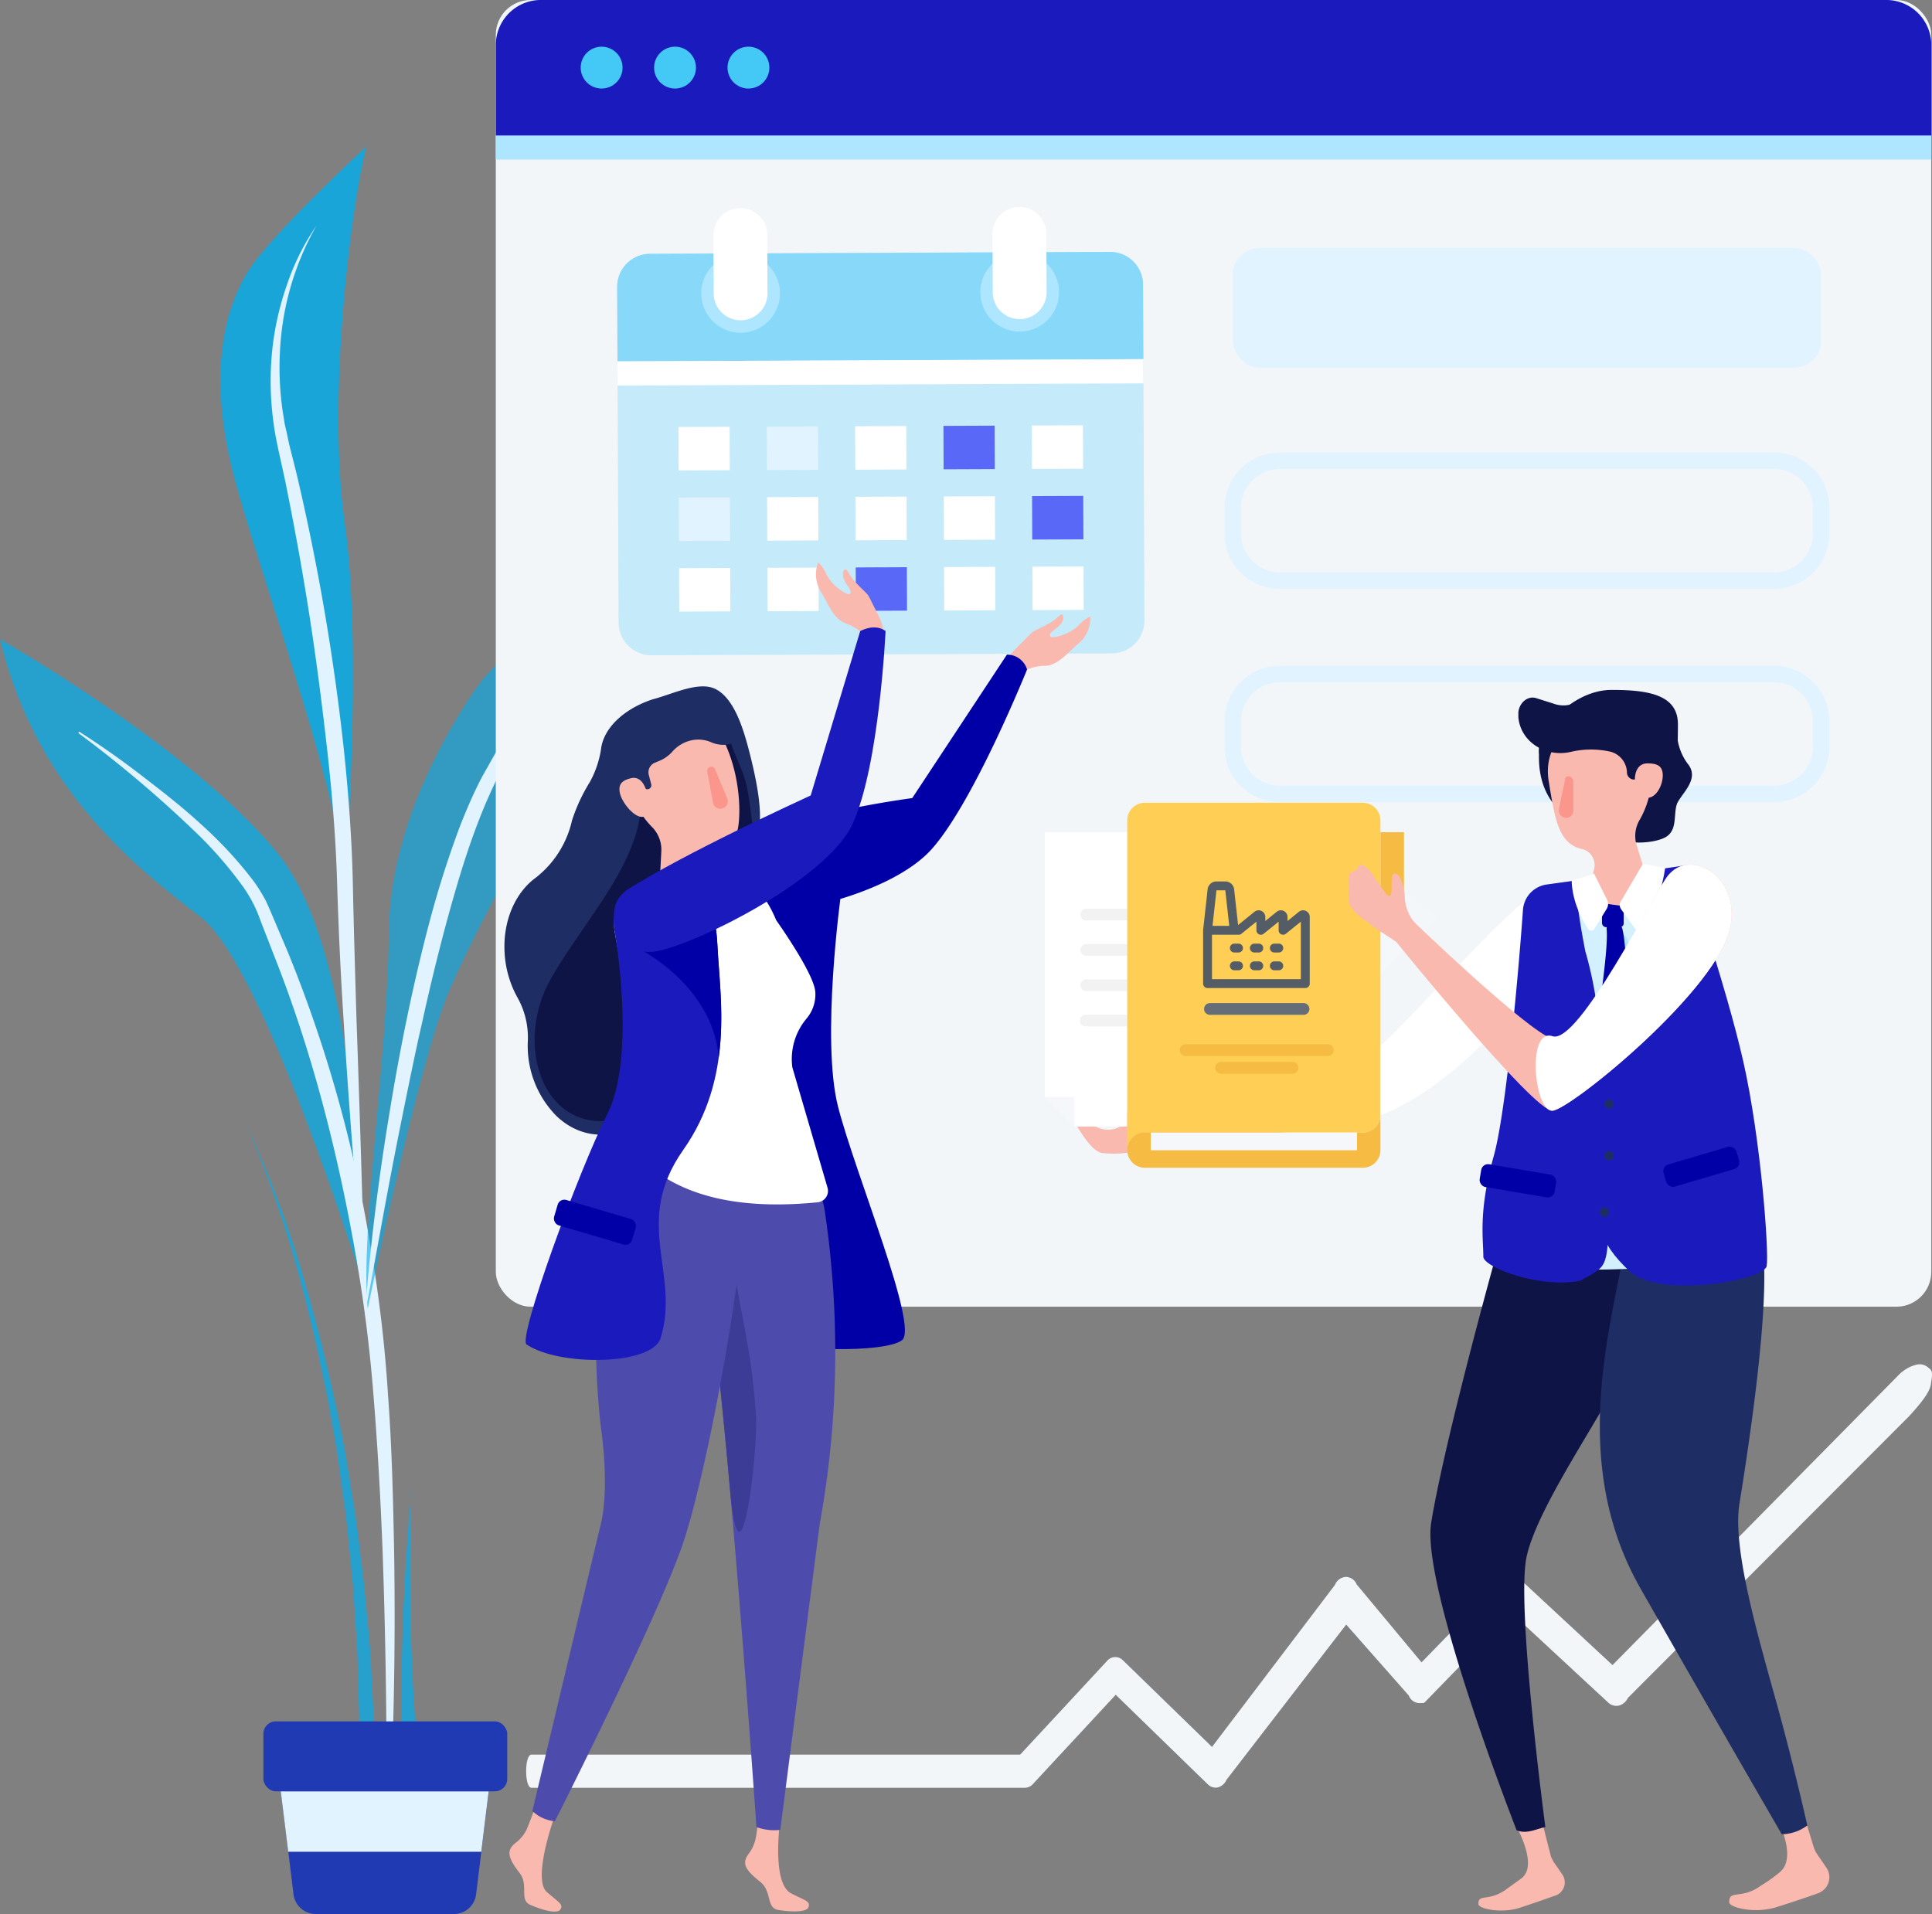 <svg xmlns="http://www.w3.org/2000/svg" xmlns:xlink="http://www.w3.org/1999/xlink" width="410.842" height="407.068" viewBox="0 0 410.842 407.068">
  <rect x="0" y="0" width="410.842" height="407.068" fill="#808080" stroke="none"/>
  <defs>
    <linearGradient id="linear-gradient" x1="0.67" y1="0.283" x2="0.149" y2="0.949" gradientUnits="objectBoundingBox">
      <stop offset="0" stop-color="#fff"/>
      <stop offset="1" stop-color="#fff" stop-opacity="0"/>
    </linearGradient>
  </defs>
  <g id="Marketing_Operations" data-name="Marketing Operations" transform="translate(-1085.08 -175.34)">
    <path id="Path_3257" data-name="Path 3257" d="M1406.465,586.153l-14.457-17.375a2.568,2.568,0,0,0-2.337-1.618,2.688,2.688,0,0,0-2.3,1.712l-26.14,34.451-18.907-18.385a2.277,2.277,0,0,0-3.424.111l-18.462,19.909H1216.519c-1.515,0-1.515,7.053,0,7.053h104.919a2.388,2.388,0,0,0,1.763-.856l17.555-18.924,19.575,19.036a2.319,2.319,0,0,0,2.166.659,2.85,2.85,0,0,0,1.823-1.626l25.447-33,13.327,15.116a2.445,2.445,0,0,0,3.33,1.361" transform="translate(-18.416 -56.453)" fill="#f2f6f9"/>
    <path id="Path_3258" data-name="Path 3258" d="M1544.669,514.9c-1.24-.856-2.156-.6-3.412-.146a8.812,8.812,0,0,0-3.049,2.191l-60.527,61.361-19.794-18.385a2.47,2.47,0,0,0-3.586.111l-19.391,19.917h2.251c-1.58,0-2.978,4.28-1.39,4.28l.19,1.857c.671,0,1.327.608,1.848.077l18.412-18.933,20.536,19.036a2.5,2.5,0,0,0,2.267.659,2.957,2.957,0,0,0,1.919-1.626l59.8-59.914c2.7-2.936,4.36-5.136,4.621-6.693C1545.87,515.581,1545.633,515.709,1544.669,514.9Z" transform="translate(-49.701 -48.843)" fill="#f2f6f9"/>
    <g id="Plant" transform="translate(1085.08 206.513)">
      <path id="Path_3259" data-name="Path 3259" d="M1146,454.19a229.152,229.152,0,0,1,12.9,34.785,365.819,365.819,0,0,1,8.5,36.188l1.489,9.175c.531,3.056.933,6.137,1.3,9.21l1.138,9.244.856,9.27.411,4.63.248,4.648.479,9.3c.24,6.205.205,12.411.317,18.625l-3.526-.06c0-6.163.214-12.325.128-18.488l-.257-9.235-.137-4.622-.3-4.613-.6-9.235-.916-9.2c-.291-3.073-.616-6.146-1.07-9.193l-1.276-9.167a366.2,366.2,0,0,0-7.609-36.24A240.394,240.394,0,0,0,1146,454.19Z" transform="translate(-1093.857 -246.689)" fill="#00aeef" opacity="0.7"/>
      <path id="Path_3260" data-name="Path 3260" d="M1085.08,334.16s41.641,23.7,59.213,45.749,17.572,81.492,17.572,90.163c0,0-20.748-66.505-34.1-76.8S1092.843,366.445,1085.08,334.16Z" transform="translate(-1085.08 -229.395)" fill="#00aeef" opacity="0.7"/>
      <path id="Path_3261" data-name="Path 3261" d="M1104.7,357.12c4.545,2.9,8.936,5.991,13.232,9.3s8.559,6.6,12.548,10.271a87.426,87.426,0,0,1,11.255,12.128,33.956,33.956,0,0,1,2.328,3.646c.377.625.659,1.344.984,2.029l.787,1.849,3.158,7.421a286.34,286.34,0,0,1,17.615,62.482,290.918,290.918,0,0,1,3.809,32.268c.8,10.776,1.053,21.561,1.267,32.328q.539,32.294-1.361,64.528h-.342q.394-32.208-.753-64.434c-.428-10.733-1.01-21.458-1.883-32.157a315.135,315.135,0,0,0-4.091-31.926c-3.783-21.124-9.141-42-17.042-61.986l-2.919-7.506a28.791,28.791,0,0,0-3.612-7.1,85.789,85.789,0,0,0-10.553-12.086,253.95,253.95,0,0,0-24.591-20.747Z" transform="translate(-1087.884 -232.703)" fill="#e1f3ff"/>
      <path id="Path_3262" data-name="Path 3262" d="M1200.648,339.376s-19.412,25.233-19.738,53.067-6.146,63.989-4.528,80.525c0,0,11-53.127,17.469-67.96s41.495-85.686,73.481-95.718C1267.333,309.281,1225.555,309.607,1200.648,339.376Z" transform="translate(-1098.194 -225.812)" fill="#00aeef" opacity="0.6"/>
      <path id="Path_3263" data-name="Path 3263" d="M1237.58,324.4a65.265,65.265,0,0,0-16.536,13.13,100.356,100.356,0,0,0-12.676,16.8c-7.575,11.923-11.692,25.438-15.407,39.1q-2.747,10.271-5.016,20.645c-1.592,6.907-2.979,13.866-4.391,20.816s-2.739,13.934-4.023,20.927-2.568,13.977-3.852,20.979q1.652-21.287,5.136-42.4c2.268-14.063,5.084-28.057,8.748-41.872a213.015,213.015,0,0,1,6.565-20.465c1.335-3.347,2.765-6.659,4.442-9.886l2.645-4.7c.856-1.566,1.917-3.047,2.867-4.579a92.786,92.786,0,0,1,13.772-16.545C1225.135,331.547,1230.9,327.07,1237.58,324.4Z" transform="translate(-1098.133 -227.989)" fill="#e1f3ff"/>
      <path id="Path_3264" data-name="Path 3264" d="M1145.592,238.5c-5.512,9.056-8.029,22.87-3.15,42.283s23.427,69.886,23.863,88c0,0,3.877-49.643,0-76.785s1.37-67.729,4.571-80.234C1170.876,211.76,1150.385,230.65,1145.592,238.5Z" transform="translate(-1092.97 -211.76)" fill="#00aeef" opacity="0.8"/>
      <path id="Path_3265" data-name="Path 3265" d="M1162.06,231.41a59.761,59.761,0,0,0-7.771,27.056,63.665,63.665,0,0,0,.856,14.037c.128,1.164.471,2.294.7,3.424s.471,2.277.779,3.424c.582,2.32,1.19,4.639,1.712,6.976a481.137,481.137,0,0,1,9.561,56.585c1,9.526,1.712,19.087,1.909,28.708s.488,19.036.77,28.562q1.018,28.588,1.755,57.227-2.748-28.519-4.5-57.1-.916-14.285-1.361-28.631c-.265-9.458-1.019-18.942-2.08-28.391s-2.26-18.882-3.706-28.245-3.133-18.77-5.016-28.091c-.462-2.328-1-4.648-1.506-6.967s-1.01-4.742-1.292-7.147a64.2,64.2,0,0,1-.257-14.5,61.262,61.262,0,0,1,3.09-14.1,50.955,50.955,0,0,1,6.36-12.83Z" transform="translate(-1094.768 -214.591)" fill="#e1f3ff"/>
      <path id="Path_3266" data-name="Path 3266" d="M1186.95,545.69q-.471,14.867-.111,29.735c.24,9.9.771,19.789,1.866,29.572l-3.509.3c-.522-9.989-.462-19.943-.12-29.88S1186.043,555.567,1186.95,545.69Z" transform="translate(-1099.449 -259.872)" fill="#00aeef" opacity="0.7"/>
      <path id="Path_3267" data-name="Path 3267" d="M1191.508,645.609H1162.15a4.767,4.767,0,0,1-4.716-4.22L1154.07,614h45.561l-3.364,27.39a4.768,4.768,0,0,1-4.759,4.22Z" transform="translate(-1095.02 -269.714)" fill="#203ab3"/>
      <rect id="Rectangle_3788" data-name="Rectangle 3788" width="51.852" height="14.876" rx="2.63" transform="translate(56.012 334.922)" fill="#203ab3"/>
      <path id="Rectangle_21" data-name="Rectangle 21" d="M1197.473,633.3h-41.05l-1.583-12.847h44.208l-1.575,12.847" transform="translate(-1095.131 -270.643)" fill="#e1f3ff"/>
    </g>
    <g id="Window" transform="translate(1190.513 175.34)">
      <rect id="Rectangle_3789" data-name="Rectangle 3789" width="305.256" height="277.901" rx="7.4" fill="#f2f6f9"/>
      <path id="Path_3268" data-name="Path 3268" d="M1507.7,209.286V184.918a9.578,9.578,0,0,0-9.578-9.578h-286.1a9.578,9.578,0,0,0-9.578,9.578v24.368Z" transform="translate(-1202.44 -175.34)" fill="#afe6ff"/>
      <path id="Path_3269" data-name="Path 3269" d="M1507.7,204.15V184.918a9.578,9.578,0,0,0-9.578-9.578h-286.1a9.578,9.578,0,0,0-9.578,9.578V204.15Z" transform="translate(-1202.44 -175.34)" fill="#1b1bbd"/>
      <circle id="Ellipse_501" data-name="Ellipse 501" cx="4.451" cy="4.451" r="4.451" transform="translate(18.051 9.929)" fill="#44c8f5"/>
      <circle id="Ellipse_502" data-name="Ellipse 502" cx="4.451" cy="4.451" r="4.451" transform="translate(33.663 9.929)" fill="#44c8f5"/>
      <circle id="Ellipse_503" data-name="Ellipse 503" cx="4.451" cy="4.451" r="4.451" transform="translate(49.275 9.929)" fill="#44c8f5"/>
      <path id="Path_65397" data-name="Path 65397" d="M258.79,283.946h14.388l34.929-36.079V234.63Z" transform="translate(466.835 471.132) rotate(180)" opacity="0.51" fill="url(#linear-gradient)"/>
      <g id="Group_24154" data-name="Group 24154" transform="matrix(0.966, -0.259, 0.259, 0.966, 3.156, 57.152)">
        <path id="Path_63342" data-name="Path 63342" d="M126.549,33.723l-18.2,69.024a6.991,6.991,0,0,1-8.55,4.983L5.217,82.792A7,7,0,0,1,.233,74.24l18.2-69.023A6.994,6.994,0,0,1,26.984.234l94.582,24.935A7,7,0,0,1,126.549,33.723Z" transform="translate(2.448 4.376)" fill="#87d8f9" opacity="0.421"/>
        <path id="Path_63343" data-name="Path 63343" d="M112.153,33.723l-4.038,15.312L0,20.53,4.036,5.217A6.994,6.994,0,0,1,12.588.234L107.17,25.169A7,7,0,0,1,112.153,33.723Z" transform="translate(16.844 4.376)" fill="#87d8f9"/>
        <rect id="Rectangle_5522" data-name="Rectangle 5522" width="111.811" height="5.15" transform="translate(16.844 24.905) rotate(14.771)" fill="#fff"/>
        <path id="Path_63344" data-name="Path 63344" d="M16.47,10.508A8.372,8.372,0,1,1,10.509.278,8.371,8.371,0,0,1,16.47,10.508Z" transform="translate(37.495 9.349)" fill="#afe6ff"/>
        <path id="Path_63345" data-name="Path 63345" d="M16.467,10.507A8.37,8.37,0,1,1,10.507.279,8.372,8.372,0,0,1,16.467,10.507Z" transform="translate(94.875 24.479)" fill="#afe6ff"/>
        <g id="Group_23307" data-name="Group 23307" transform="translate(40.144 0)">
          <path id="Path_63346" data-name="Path 63346" d="M5.779,23.445a5.558,5.558,0,0,1-1.511-.189A5.717,5.717,0,0,1,.191,16.266L3.352,4.274A5.722,5.722,0,1,1,14.419,7.189L11.259,19.18A5.716,5.716,0,0,1,5.779,23.445Z" transform="translate(0 0)" fill="#fff"/>
          <path id="Path_63347" data-name="Path 63347" d="M5.781,23.45A5.726,5.726,0,0,1,.191,16.264l3.163-12A5.724,5.724,0,0,1,14.424,7.191l-3.163,12A5.728,5.728,0,0,1,5.781,23.45Z" transform="translate(57.377 15.128)" fill="#fff"/>
        </g>
        <rect id="Rectangle_5523" data-name="Rectangle 5523" width="10.878" height="9.238" transform="matrix(0.967, 0.255, -0.255, 0.967, 25.748, 41.745)" fill="#fff"/>
        <rect id="Rectangle_5524" data-name="Rectangle 5524" width="10.879" height="9.238" transform="matrix(0.967, 0.255, -0.255, 0.967, 98.392, 60.898)" fill="#fff"/>
        <rect id="Rectangle_5525" data-name="Rectangle 5525" width="10.877" height="9.237" transform="matrix(0.967, 0.255, -0.255, 0.967, 80.231, 56.11)" fill="#5968f6"/>
        <rect id="Rectangle_5526" data-name="Rectangle 5526" width="10.878" height="9.238" transform="matrix(0.967, 0.255, -0.255, 0.967, 62.069, 51.322)" fill="#fff"/>
        <rect id="Rectangle_5527" data-name="Rectangle 5527" width="10.879" height="9.238" transform="translate(43.909 46.534) rotate(14.77)" fill="#e1f3ff"/>
        <rect id="Rectangle_5528" data-name="Rectangle 5528" width="10.878" height="9.237" transform="translate(21.92 56.261) rotate(14.763)" fill="#e1f3ff"/>
        <rect id="Rectangle_5529" data-name="Rectangle 5529" width="10.878" height="9.237" transform="matrix(0.967, 0.255, -0.255, 0.967, 94.565, 75.414)" fill="#5968f6"/>
        <rect id="Rectangle_5530" data-name="Rectangle 5530" width="10.878" height="9.238" transform="translate(76.404 70.625) rotate(14.772)" fill="#fff"/>
        <rect id="Rectangle_5531" data-name="Rectangle 5531" width="10.878" height="9.238" transform="matrix(0.967, 0.255, -0.255, 0.967, 58.243, 65.836)" fill="#fff"/>
        <rect id="Rectangle_5532" data-name="Rectangle 5532" width="10.878" height="9.238" transform="translate(40.082 61.048) rotate(14.772)" fill="#fff"/>
        <rect id="Rectangle_5533" data-name="Rectangle 5533" width="10.878" height="9.237" transform="matrix(0.967, 0.255, -0.255, 0.967, 18.094, 70.775)" fill="#fff"/>
        <rect id="Rectangle_5534" data-name="Rectangle 5534" width="10.878" height="9.238" transform="translate(90.739 89.927) rotate(14.771)" fill="#fff"/>
        <rect id="Rectangle_5535" data-name="Rectangle 5535" width="10.878" height="9.238" transform="translate(72.576 85.14) rotate(14.763)" fill="#fff"/>
        <rect id="Rectangle_5536" data-name="Rectangle 5536" width="10.878" height="9.238" transform="translate(54.416 80.352) rotate(14.772)" fill="#5968f6"/>
        <rect id="Rectangle_5537" data-name="Rectangle 5537" width="10.878" height="9.237" transform="translate(36.255 75.563) rotate(14.772)" fill="#fff"/>
      </g>
      <rect id="Rectangle_6111" data-name="Rectangle 6111" width="125.102" height="25.489" rx="5.66" transform="translate(156.721 52.728)" fill="#e1f3ff"/>
      <path id="Path_68911" data-name="Path 68911" d="M1501.543,319.116H1396.385a11.752,11.752,0,0,1-11.735-11.735v-5.546a11.752,11.752,0,0,1,11.735-11.735h105.159a11.752,11.752,0,0,1,11.735,11.735v5.546a11.752,11.752,0,0,1-11.735,11.735Zm-105.159-25.489a8.217,8.217,0,0,0-8.208,8.208v5.546a8.217,8.217,0,0,0,8.208,8.208h105.159a8.217,8.217,0,0,0,8.208-8.208v-5.546a8.217,8.217,0,0,0-8.208-8.208Z" transform="translate(-1229.692 -193.874)" fill="#e1f3ff"/>
      <path id="Path_68912" data-name="Path 68912" d="M1501.543,372.117H1396.385a11.743,11.743,0,0,1-11.735-11.726v-5.555a11.743,11.743,0,0,1,11.735-11.726h105.159a11.743,11.743,0,0,1,11.735,11.726v5.555a11.743,11.743,0,0,1-11.735,11.726Zm-105.159-25.489a8.217,8.217,0,0,0-8.208,8.208v5.555a8.217,8.217,0,0,0,8.208,8.2h105.159a8.217,8.217,0,0,0,8.208-8.2v-5.555a8.217,8.217,0,0,0-8.208-8.208Z" transform="translate(-1229.692 -201.512)" fill="#e1f3ff"/>
    </g>
    <g id="Character_2" data-name="Character 2" transform="translate(1192.346 223.212)">
      <path id="Path_3272" data-name="Path 3272" d="M1344.614,329.37c-1.635,1.121-3.92,1.969-4.519,2.482-.154.137-2.225,2.217-3.672,3.672a8.4,8.4,0,0,0-2.208,3.877,5.418,5.418,0,0,0-.154,2.816s2.106,1.558,3.629.745l1.378-3.227a9.8,9.8,0,0,1,3.989-.8c2.8-.214,4.939-3.133,6.976-4.776a7.051,7.051,0,0,0,2.465-5.709,7.755,7.755,0,0,0-2.568,1.977,9.759,9.759,0,0,1-5.135,2.405c-.214,0-.77.043-.856-.205-.317-.728,1.267-1.506,1.934-2.174.924-.933,1.07-1.9.762-2.337S1345.769,328.566,1344.614,329.37Z" transform="translate(-1227.913 -245.207)" fill="#fab9af"/>
      <path id="Path_3273" data-name="Path 3273" d="M1290.7,396.686s-4.28,30.933-.616,45.227,17.255,46.845,13.592,49.643-25.019,2.371-27.612-.428-5.991-92.037,1.541-96.052S1290.162,389.787,1290.7,396.686Z" transform="translate(-1219.134 -254.397)" fill="#0000a6"/>
      <path id="Path_3274" data-name="Path 3274" d="M1265.514,380s6.847-6.959,38.8-11.495L1324.444,338a4.425,4.425,0,0,1,4.28,3.15s-11.178,27.886-20.182,38.106-33.9,15.141-40.759,13.455S1260.815,383.2,1265.514,380Z" transform="translate(-1217.587 -246.647)" fill="#0000a6"/>
      <path id="Path_3275" data-name="Path 3275" d="M1262.383,360.757c-1.232-4.913-3.167-12.12-7.378-14.277-3.424-1.78-8.91.916-12.925,2.029-.394.1-.77.223-1.147.359-5.538,2.011-9.552,5.752-10.271,9.98a20.986,20.986,0,0,1-2.44,7.4,37,37,0,0,0-3.783,8.148,21.4,21.4,0,0,1-7.772,12.231c-4.339,3.184-6.993,9.244-6.556,16.057a22.039,22.039,0,0,0,2.8,9.509,17.333,17.333,0,0,1,2.131,9.167,21.21,21.21,0,0,0,6.111,15.92c5.384,5.136,12.933,5.272,17.88.265,2.319-2.345,2.979-6.308,2.842-10.5-.291-9.1,4.716-16.579,11.914-17.76.317-.051.616-.1.856-.163,5.889-1.241,10.408-7.113,11.127-14.474a22.675,22.675,0,0,0-.625-7.969,29.757,29.757,0,0,1-.856-11.127C1264.789,371.85,1263.7,366,1262.383,360.757Z" transform="translate(-1210.065 -247.784)" fill="#1e2d64"/>
      <path id="Path_3276" data-name="Path 3276" d="M1266.3,388.516a31.927,31.927,0,0,1-.659-3.21,27.96,27.96,0,0,0-.719-3.21c-.265-.924-.488-1.866-.676-2.816-.8-4.1-.856-8.354-2.131-12.351-.856-2.568-2.08-4.759-2.825-7.258a1.421,1.421,0,0,0-1.712-.959c-1.909.445-3.792.916-6.95,1.78a14.439,14.439,0,0,0-10.434,13.01c-1.044,13.019-12.839,24.942-19.447,36.924-6.685,12.377-2.431,28.245,9.244,29.666a11.657,11.657,0,0,0,10.031-3.621,10.194,10.194,0,0,0,2.944-7.515h0c-.291-9.1,4.716-16.579,11.915-17.76.317-.051.616-.1.856-.163,5.889-1.241,10.408-7.113,11.127-14.474A22.674,22.674,0,0,0,1266.3,388.516Z" transform="translate(-1211.147 -249.625)" fill="#0f1446"/>
      <path id="Path_3277" data-name="Path 3277" d="M1220.281,624.338a2.21,2.21,0,0,0-3.792.8c-.317.753-1.267,3.424-1.66,4.143a8.034,8.034,0,0,1-2.32,2.662c-1.96,1.635-1.412,3.218.976,6.325,2,2.568-.18,5.726,2.268,6.77,3.372,1.455,5.837,1.8,6.359,1.018.736-1.121-.24-1.489-2.842-3.749s.146-11.769,1.472-15.595A2.414,2.414,0,0,0,1220.281,624.338Z" transform="translate(-1210.245 -287.789)" fill="#fab9af"/>
      <path id="Path_3278" data-name="Path 3278" d="M1276.075,627.326a2.277,2.277,0,0,0-3.612,1.635,24.133,24.133,0,0,1-.385,2.568,8.241,8.241,0,0,1-1.506,3.193c-1.5,2.063-.582,3.424,2.5,5.889,2.568,2.037,1.224,5.6,3.852,5.991,3.629.582,6.1.308,6.411-.573.445-1.275-.591-1.387-3.663-2.944-3.218-1.626-2.919-9.578-2.568-13.609a2.431,2.431,0,0,0-1.027-2.183Z" transform="translate(-1218.681 -288.27)" fill="#fab9af"/>
      <path id="Path_3279" data-name="Path 3279" d="M1247.34,352.886c-6.736,1.6-8.1,6.993-6.111,15.886a18.476,18.476,0,0,0,4.725,8.071,6.848,6.848,0,0,1,1.849,4.981l-.282,5.358c.1,4.879,2.91,6.9,6.385,7.044a6.505,6.505,0,0,0,4.759-1.986c1.412-1.481.993-3.843.214-5.735l-.719-1.335a3.646,3.646,0,0,1,1.489-5.024c1.429-.685,3.03-.779,3.963-1.806s1.626-9.7-1.626-17.9C1258.621,352.03,1254.068,351.285,1247.34,352.886Z" transform="translate(-1214.435 -248.694)" fill="#fab9af"/>
      <path id="Path_3280" data-name="Path 3280" d="M1264.7,372.574a1.583,1.583,0,0,1-1.173,2.174h0a1.592,1.592,0,0,1-1.832-1.181l-1.233-6.625a.933.933,0,0,1,.753-1.1.77.77,0,0,1,.856.454Z" transform="translate(-1217.324 -250.656)" fill="#fa968c"/>
      <path id="Path_3281" data-name="Path 3281" d="M1237.671,358.621c-.514,1.292-3.424,4.091-1.01,5.461l7.147,4.031a.856.856,0,0,0,1.19-.916l-.539-2.08a2.191,2.191,0,0,1,1.275-2.568l1.25-.522a7.7,7.7,0,0,0,2.568-1.926,7.472,7.472,0,0,1,4.588-2.431,7,7,0,0,1,3.715.573,6.4,6.4,0,0,0,3.578.394,1.326,1.326,0,0,0,1.027-.856C1265.523,348.436,1243.928,343.018,1237.671,358.621Z" transform="translate(-1213.761 -248.199)" fill="#1e2d64"/>
      <path id="Path_3282" data-name="Path 3282" d="M1244.494,371.812c.5,2.054,1.061,4.648-.736,5.076s-4.511-2.876-5-4.93.548-2.842,2.345-3.27S1244.006,369.8,1244.494,371.812Z" transform="translate(-1214.182 -251.059)" fill="#fab9af"/>
      <path id="Path_3283" data-name="Path 3283" d="M1273.6,462.854a13.036,13.036,0,0,1,11.486,10.913,203.635,203.635,0,0,1-1.018,66.933l-8.388,65.05a11.016,11.016,0,0,1-5.067-.591s-6.591-94.9-10.468-114.693-.359-28.9-.359-28.9Z" transform="translate(-1217.018 -264.451)" fill="#4d4cad"/>
      <path id="Path_3284" data-name="Path 3284" d="M1270.52,517.76c-1.481-23.966-7.823-31.156-4.725-55.156v-.591l-5.991-.454s-3.518,9.133.36,28.9c1.4,7.147,3.158,24.12,4.827,42.873C1267.173,557.945,1270.982,525.189,1270.52,517.76Z" transform="translate(-1217.021 -264.45)" fill="#3c3c96"/>
      <path id="Path_3285" data-name="Path 3285" d="M1249.081,461.1a14.439,14.439,0,0,0-14.5,10.271c-2.85,9.415-5.581,25.37-3.022,48.565,0,0,1.969,12.616,0,20.73s-14.551,61-14.551,61a7.959,7.959,0,0,0,4.793,2.174s21.732-42.916,27.227-59.059,15.081-67.917,13.156-82.519Z" transform="translate(-1211.066 -264.381)" fill="#4d4cad"/>
      <path id="Path_3286" data-name="Path 3286" d="M1280.1,417.536c-.2-3.253-5.555-11.324-8.337-15.312,0,0-3.321-8.7-8.782-9.612a32.3,32.3,0,0,0-16.588.993l-2.568.77a9.167,9.167,0,0,0-6.377,10.382l9.064,51.167c8.294,5.863,19.84,7.746,34.091,6.325a2.431,2.431,0,0,0,2.1-3.09l-7.489-25.618a13.4,13.4,0,0,1,2.944-10.271,7.969,7.969,0,0,0,1.943-5.735Z" transform="translate(-1213.99 -254.423)" fill="#fff"/>
      <path id="Path_3287" data-name="Path 3287" d="M1256.133,408.156c.522,10.853,3.612,27.758-7.3,43.25s-.488,26.328-4.81,40.031c-1.832,5.812-21.621,5.991-28.494,1.31-1.917-1.31,10.981-36.685,17.2-49.036s1.558-38.688,1.558-38.688-2.422-10.1,8.936-11.127C1255.277,392.749,1255.927,403.816,1256.133,408.156Z" transform="translate(-1210.825 -254.689)" fill="#1b1bbd"/>
      <path id="Path_3288" data-name="Path 3288" d="M1242.438,408.366c1.447.616,16.186,8.422,17.444,23.35,1.216-8.919.052-17.264-.257-23.564-.214-4.34-.856-15.407-12.916-14.285C1235.351,394.919,1240.315,407.459,1242.438,408.366Z" transform="translate(-1214.308 -254.685)" fill="#0000a6"/>
      <rect id="Rectangle_3792" data-name="Rectangle 3792" width="17.307" height="5.641" rx="1.47" transform="matrix(0.959, 0.283, -0.283, 0.959, 11.746, 206.916)" fill="#0000a6"/>
      <path id="Path_3292" data-name="Path 3292" d="M1295.168,318.434c1.19,1.575,3.09,3.107,3.492,3.783.111.18,1.412,2.8,2.328,4.648a8.3,8.3,0,0,1,.856,4.365,5.335,5.335,0,0,1-.736,2.722s-2.491.813-3.681-.437l-.282-3.5A9.9,9.9,0,0,0,1293.61,328c-2.568-1.087-3.7-4.528-5.135-6.736a7.148,7.148,0,0,1-.539-6.2,7.7,7.7,0,0,1,1.832,2.7,9.744,9.744,0,0,0,4.109,3.9c.2.094.719.282.856.086.522-.6-.736-1.832-1.147-2.679-.582-1.181-.419-2.14,0-2.457S1294.312,317.278,1295.168,318.434Z" transform="translate(-1221.221 -243.344)" fill="#fab9af"/>
      <path id="Path_3293" data-name="Path 3293" d="M1240.542,386.788s9.244-6.282,38.576-19.815L1289.654,332c2.089-1.019,3.895-1.036,5.384,0,0,0-1.318,28.622-7,41s-35.838,26.9-42.882,27.253S1234.062,390.468,1240.542,386.788Z" transform="translate(-1213.987 -245.672)" fill="#1b1bbd"/>
    </g>
    <g id="Character_1" data-name="Character 1" transform="translate(1324.216 322.062)">
      <path id="Path_97" data-name="Path 97" d="M1464.44,624.656l2.568,10.023.505,1.019,1.874,2.713a2.97,2.97,0,0,1-.7,4.126,3.13,3.13,0,0,1-1,.462s-3.732,1.352-7.472,2.568c-3.9,1.19-8.662.171-8.662-.856,0-2.208,2.037-.505,5.606-2.884l3.569-2.568c3.056-2.38.334-8.491-1.524-11.889-.685-1.181,0-4.28,1.352-4.579l.856-.171A2.97,2.97,0,0,1,1464.44,624.656Z" transform="translate(-1376.314 -386.504)" fill="#fab9af"/>
      <path id="Path_98" data-name="Path 98" d="M1462.41,521.863c-.676-1.866-1.352-3.732-1.712-4.579a7.537,7.537,0,0,0-1.018-1.19,8.628,8.628,0,0,1-1.524-2.208l-.514-3.235c-.171-1.523-1.19-2.713-2.713-2.371h0c-1.712.334-2.208,1.866-1.866,3.561l.334,2.379a8.217,8.217,0,0,1-.171,4.074,15.367,15.367,0,0,0,1.874,8.32c.676,1.524,2.885,2.208,5.769,2.893,1.361.334,3.74.505,2.568-1.027-.856-1.181-5.264-2.568-4.588-6.959,0-.171.171-.856.342-.856.856-.171,1.19,1.524,1.712,2.38.685,1.19,1.712,1.524,2.208,1.352C1463.625,523.9,1462.949,523.224,1462.41,521.863Z" transform="translate(-1376.517 -370.023)" fill="#fab9af"/>
      <path id="Path_99" data-name="Path 99" d="M1461.858,403c-4.588,14.26-16.134,41.084-33.278,50.6-11.555,6.454-39.926,15.557-39.926,15.557s-.5-.783-1.167-1.8a9.122,9.122,0,0,1-1.027-2.568s34.819-17.837,39.569-23.11c4.588-5.093,20.208-38.208,24.967-43.3C1456.252,392.451,1464.409,395.019,1461.858,403Z" transform="matrix(0.966, 0.259, -0.259, 0.966, -1212.31, -716.649)" fill="#fab9af"/>
      <path id="Path_99-2" data-name="Path 99" d="M1461.858,403c-4.588,14.26-16,41.3-33.145,50.821-4.99-8.693-4.891-11.228-2.957-12.487,4.588-5.093,20.482-37.863,25.241-42.955C1456.252,392.451,1464.409,395.019,1461.858,403Z" transform="matrix(0.966, 0.259, -0.259, 0.966, -1212.31, -716.649)" fill="#fff"/>
      <path id="Path_100" data-name="Path 100" d="M1456.89,471.749l10.87-77.435,29.718-4.074,15.621,80.833Z" transform="translate(-1377.084 -353.025)" fill="#fab9af"/>
      <path id="Path_101" data-name="Path 101" d="M1528.78,622.193l3.055,10.023a8.495,8.495,0,0,0,.514,1.181l2.208,3.235a3.6,3.6,0,0,1-.976,5,4.088,4.088,0,0,1-.856.437s-4.28,1.524-8.662,2.885c-4.588,1.524-10.194.171-10.194-1.019,0-2.722,2.568-.514,6.625-3.424a34.968,34.968,0,0,0,4.074-2.884c3.569-2.893.514-9.852-1.712-13.926a2.4,2.4,0,0,1,.907-3.287,2.627,2.627,0,0,1,.788-.282l1.018-.171a3.116,3.116,0,0,1,3.21,2.234Z" transform="translate(-1385.293 -386.121)" fill="#fab9af"/>
      <path id="Path_102" data-name="Path 102" d="M1487.519,485.812l-32.944-2.722s-11.718,41.778-14.773,60.454c-2.208,13.421,18.171,65.384,18.171,65.384,2.037.856,3.9-.171,6.111-.685,0,0-6.111-45.843-4.074-57.056,2.208-11.709,19.686-35.315,20.885-41.435A132.721,132.721,0,0,1,1487.519,485.812Z" transform="translate(-1374.597 -366.402)" fill="#0f1446"/>
      <path id="Path_103" data-name="Path 103" d="M1486.789,485.506c-3.424,18.171-11.033,45.509,3.569,71.153s30.06,52.305,30.06,52.305a9.184,9.184,0,0,0,5.435-1.866s-2.568-11.555-6.282-25.138c-4.28-15.407-9.68-33.792-8.148-43.3,2.884-17.829,6.111-41.606,5.093-53.153C1515.659,473.789,1488.492,475.826,1486.789,485.506Z" transform="translate(-1380.663 -365.592)" fill="#1e2d64"/>
      <path id="Path_104" data-name="Path 104" d="M1457.021,472.775a2.645,2.645,0,0,1-1.524-3.056l12.223-75.407,29.718-4.083,15.963,79.644a2.714,2.714,0,0,1-2.106,3.21h-.1a193.7,193.7,0,0,1-33.792,3.235C1466.188,476.336,1459.905,474.127,1457.021,472.775Z" transform="translate(-1376.872 -353.023)" fill="#d2f0ff"/>
      <path id="Path_113" data-name="Path 113" d="M1486.6,407.7a1.156,1.156,0,0,1,.856.676c1.019,3.235,5.6,18.171,6.616,26.328.856,6.616-1.866,18.163-3.424,24.111a9.364,9.364,0,0,1-4.28,5.606l-1.019.676a1.917,1.917,0,0,1-2.568-.676l-.676-1.712a4.733,4.733,0,0,1-.343-3.732c1.866-4.759,6.282-17.118,5.778-25.3-.171-2.884-2.893-20.542-3.74-24.959a.856.856,0,0,1,.668-1,.641.641,0,0,1,.18,0Z" transform="translate(-1380.633 -355.54)" fill="#afe6ff"/>
      <path id="Path_114" data-name="Path 114" d="M1485.217,405.1a1.156,1.156,0,0,1,.856.676c1.018,3.235,1.361,18.673,2.208,26.864.676,6.616,1.695,17.832,0,23.636a9.151,9.151,0,0,1-4.28,5.435l-1.018.505a1.917,1.917,0,0,1-2.568-.676l-.856-1.524a4.143,4.143,0,0,1-.171-3.74c1.866-4.579,1.2-17.7,1.027-25.852,0-2.884,2.859-19.82,2.371-24.407a.958.958,0,0,1,.856-1.027Z" transform="translate(-1380.272 -355.15)" fill="#0000a6"/>
      <path id="Path_65390" data-name="Path 65390" d="M9.111,7.892c-.477,2.067-.8,4.134-.954,4.929a8.877,8.877,0,0,1-.8,1.272,6.865,6.865,0,0,0-1.329,2.9,3.713,3.713,0,0,1-5.272.388,9.654,9.654,0,0,0-.4-4.238c-.8-2.862-.159-6.2.636-8.746C1.478,2.8,3.7,1.691,6.567.577,8-.059,10.383-.536,9.429,1.213c-.8,1.431-4.929,3.5-3.657,7.951,0,.159.318.8.477.8.8,0,.954-1.908,1.431-2.7.636-1.272,1.431-1.749,2.067-1.59C10.224,5.666,9.588,6.461,9.111,7.892Z" transform="matrix(-0.208, -0.978, 0.978, -0.208, -8.644, 100.406)" fill="#fab9af"/>
      <path id="Path_105" data-name="Path 105" d="M1489.964,418.618c1.956,5.4-3.438,10.865-3.46,17.4-.015,4.835,1.458,11.363,0,19.051-5.03,10.774-2.771,15.619,3.46,21.608s28.731,2.047,29.253-1.018-1.246-27.064-4.978-43.532-12.444-41.666-12.444-41.666l-5.365.783C1496.241,391.031,1488.269,414.038,1489.964,418.618Z" transform="translate(-1382.667 -353.118)" fill="#1b1bbd"/>
      <path id="Path_106" data-name="Path 106" d="M1471.651,394.137s-.2,3.454,2.036,15.013a80.043,80.043,0,0,1,2.53,12.244c.407,3.467,3.372,9.435,4.026,16.786.954,10.717-.522,15.709-1.24,25.831-.915,12.9-.265,11.847-6.394,15.244-8.721,1.691-20.6-2.907-20.6-5.115,0-3.911-1.079-9.462,2.148-21.179,2.722-9.338,5.435-40.579,6.282-52.639a5.871,5.871,0,0,1,5.1-5.342Z" transform="translate(-1375.712 -353.596)" fill="#1b1bbd"/>
      <g id="Group_121" data-name="Group 121" transform="translate(83.744)">
        <path id="Path_107" data-name="Path 107" d="M1498.657,355.907a11.616,11.616,0,0,0,2.208,7.815c2.713,3.227-1.19,6.274-2.208,8.491-.856,2.208.163,5.6-2.38,7.13s-9.852,1.866-11.033-.685C1484.047,375.773,1490.329,354.375,1498.657,355.907Z" transform="translate(-1464.891 -348.066)" fill="#0f1446"/>
        <path id="Path_108" data-name="Path 108" d="M1466.609,360.54c-.342,14.6,13.241,17.5,21.227,17.5s8.32-17.5,8.32-23.966c0-6.282-6.282-7.31-14.1-7.31-6.274,0-12.223,4.93-14.6,9.509A7.514,7.514,0,0,0,1466.609,360.54Z" transform="translate(-1462.226 -346.76)" fill="#0f1446"/>
        <path id="Path_109" data-name="Path 109" d="M1481.7,353.34c6.625,0,9.175,4.75,9.175,13.412a19.309,19.309,0,0,1-2.568,8.662,6.7,6.7,0,0,0-.676,5.093l1.524,4.93c1.018,4.579-1.19,7.13-4.417,7.986a5.7,5.7,0,0,1-4.922-.856c-1.712-1.019-1.866-3.424-1.523-5.264l.334-1.352a3.543,3.543,0,0,0-2.422-4.382h-.12c-5.093-1.19-5.777-6.454-7.138-14.773C1467.785,358.262,1475.086,353.34,1481.7,353.34Z" transform="translate(-1462.547 -347.708)" fill="#fab9af"/>
        <path id="Path_110" data-name="Path 110" d="M1465.2,348.609l3.732,1.181a6.042,6.042,0,0,0,4.28,0l7.643-2.2c4.588,0,12.231,2.568,11.2,9.167l-.856,4.75a4.143,4.143,0,0,1-3.732,3.424h0a1.412,1.412,0,0,1-1.361,1.019,1.524,1.524,0,0,1-1.523-1.524h0a4.691,4.691,0,0,0-3.569-4.417,18.958,18.958,0,0,0-8.148,0c-5.264,1.361-10.87-1.866-11.375-7.3V351.69C1461.627,349.79,1463.33,348.095,1465.2,348.609Z" transform="translate(-1461.49 -346.88)" fill="#0f1446"/>
        <path id="Path_111" data-name="Path 111" d="M1490.42,368.606c0,2.037.676,3.732,2.722,3.732,1.866,0,3.227-2.713,3.227-4.75s-1.19-2.568-3.227-2.568C1491.267,365,1490.42,366.569,1490.42,368.606Z" transform="translate(-1465.658 -349.391)" fill="#fab9af"/>
        <path id="Path_112" data-name="Path 112" d="M1471.564,375.179a1.54,1.54,0,0,0,1.164,1.832,1.713,1.713,0,0,0,.368.043h0a1.506,1.506,0,0,0,1.523-1.361v-6.454a1.25,1.25,0,0,0-.342-.676.855.855,0,0,0-.676-.342c-.343,0-.685.171-.685.5Z" transform="translate(-1462.936 -349.852)" fill="#fa968c"/>
      </g>
      <path id="Path_65393" data-name="Path 65393" d="M8.813,2.256c-.477,2.067-.8,4.134-.954,4.929a8.877,8.877,0,0,1-.8,1.272,6.865,6.865,0,0,0-1.329,2.9,3.713,3.713,0,0,1-5.272.388A9.654,9.654,0,0,0,.067,7.5c-.8-2.862,5.724-3.18,5.883-3.18.8,0,.954-1.908,1.431-2.7C8.018.348,8.813-.13,9.449.029,9.926.029,9.29.825,8.813,2.256Z" transform="matrix(-0.208, -0.978, 0.978, -0.208, -3.193, 98.942)" fill="#fab9af"/>
      <path id="Path_115" data-name="Path 115" d="M1483.135,404.889h2.885a.8.8,0,0,0,.856-.753.169.169,0,0,0,0-.094v-2.893a.8.8,0,0,0-.753-.856h-.094l-2.568-.342a1.438,1.438,0,0,0-1.19,1.19v2.884a.916.916,0,0,0,.865.865Z" transform="translate(-1380.74 -354.423)" fill="#0000a6"/>
      <g id="case" transform="translate(-16.956 24.007)">
        <path id="Path_68431" data-name="Path 68431" d="M17.529,80.066V102.6H6.26v-6.26H0V40H17.529Zm0,0" transform="translate(0 -33.74)" fill="#fff"/>
        <g id="Group_25158" data-name="Group 25158" transform="translate(7.512 22.537)">
          <path id="Path_68432" data-name="Path 68432" d="M58.016,146.5H49.252a1.252,1.252,0,0,1,0-2.5h8.764a1.252,1.252,0,1,1,0,2.5Zm0,0" transform="translate(-48 -144)" fill="#f2f2f2"/>
          <path id="Path_68433" data-name="Path 68433" d="M58.016,194.5H49.252a1.252,1.252,0,0,1,0-2.5h8.764a1.252,1.252,0,1,1,0,2.5Zm0,0" transform="translate(-48 -184.488)" fill="#f2f2f2"/>
          <path id="Path_68434" data-name="Path 68434" d="M58.016,242.5H49.252a1.252,1.252,0,0,1,0-2.5h8.764a1.252,1.252,0,1,1,0,2.5Zm0,0" transform="translate(-48 -224.975)" fill="#f2f2f2"/>
          <path id="Path_68435" data-name="Path 68435" d="M58.016,290.5H49.252a1.252,1.252,0,1,1,0-2.5h8.764a1.252,1.252,0,1,1,0,2.5Zm0,0" transform="translate(-48 -265.463)" fill="#f2f2f2"/>
        </g>
        <path id="Path_68436" data-name="Path 68436" d="M6.26,400v6.26L0,400Zm0,0" transform="translate(0 -337.397)" fill="#f5f7fa"/>
        <path id="Path_68437" data-name="Path 68437" d="M117.008,431.512H160.83v-3.756h1.252A3.751,3.751,0,0,0,165.839,424v7.512a3.751,3.751,0,0,1-3.756,3.756H115.756a3.756,3.756,0,1,1,0-7.512h1.252Zm0,0" transform="translate(-94.471 -357.641)" fill="#f6bb42"/>
        <path id="Path_68438" data-name="Path 68438" d="M144,448h43.822v3.756H144Zm0,0" transform="translate(-121.463 -377.885)" fill="#f5f7fa"/>
        <path id="Path_68439" data-name="Path 68439" d="M461.008,40V56.277L456,61.285V40Zm0,0" transform="translate(-384.633 -33.74)" fill="#f6bb42"/>
        <path id="Path_68440" data-name="Path 68440" d="M162.082,0H115.756A3.751,3.751,0,0,0,112,3.756V73.872a3.759,3.759,0,0,1,3.756-3.756h46.326a3.751,3.751,0,0,0,3.756-3.756V3.756A3.751,3.751,0,0,0,162.082,0Z" transform="translate(-94.471)" fill="#ffce54"/>
        <path id="Path_68445" data-name="Path 68445" d="M237.246,274.68H217.213a1.252,1.252,0,0,1,0-2.5h20.033a1.252,1.252,0,0,1,0,2.5Zm0,0" transform="translate(-182.161 -229.578)" fill="#656d78"/>
        <path id="Path_68446" data-name="Path 68446" d="M215.241,330.656H185.182a1.252,1.252,0,1,1,0-2.5h30.059a1.252,1.252,0,1,1,0,2.5Zm0,0" transform="translate(-155.143 -276.794)" fill="#f6bb42"/>
        <path id="Path_68447" data-name="Path 68447" d="M248.229,354.649H233.2a1.252,1.252,0,1,1,0-2.5h15.032a1.252,1.252,0,1,1,0,2.5Zm0,0" transform="translate(-195.644 -297.031)" fill="#f6bb42"/>
        <g id="factory" transform="translate(25.663 8.731)">
          <path id="Path_69439" data-name="Path 69439" d="M29.8,14.249a1.411,1.411,0,0,0-1.5.264l-2.35,1.9v-.855a1.417,1.417,0,0,0-2.374-1.045l-2.35,1.9v-.855a1.417,1.417,0,0,0-2.374-1.045l-3.413,2.76-.827-7.445A1.892,1.892,0,0,0,12.724,8H10.834A1.892,1.892,0,0,0,8.946,9.829l-.94,8.46c0,.018,0,.035,0,.052S8,18.374,8,18.392V29.729a.945.945,0,0,0,.945.945H29.729a.945.945,0,0,0,.945-.945V15.559a1.413,1.413,0,0,0-.875-1.309ZM10.834,9.889h1.889a.966.966,0,0,0,.006.1l.828,7.454H10l.828-7.454A.859.859,0,0,0,10.834,9.889Zm17.95,18.895H9.889V19.337h5.668a.943.943,0,0,0,.594-.21l3.185-2.575v1.84a.944.944,0,0,0,1.539.735l3.185-2.575v1.84a.944.944,0,0,0,1.539.735l3.185-2.575Z" transform="translate(0)" fill="#545c66"/>
          <path id="Path_69440" data-name="Path 69440" d="M21.889,36h-.945a.945.945,0,0,0,0,1.889h.945a.945.945,0,0,0,0-1.889Z" transform="translate(-6.332 -14.774)" fill="#545c66"/>
          <path id="Path_69441" data-name="Path 69441" d="M30.889,36h-.945a.945.945,0,0,0,0,1.889h.945a.945.945,0,1,0,0-1.889Z" transform="translate(-11.08 -14.774)" fill="#545c66"/>
          <path id="Path_69442" data-name="Path 69442" d="M39.889,36h-.945a.945.945,0,0,0,0,1.889h.945a.945.945,0,1,0,0-1.889Z" transform="translate(-15.829 -14.774)" fill="#545c66"/>
          <path id="Path_69443" data-name="Path 69443" d="M21.889,44h-.945a.945.945,0,0,0,0,1.889h.945a.945.945,0,0,0,0-1.889Z" transform="translate(-6.332 -18.995)" fill="#545c66"/>
          <path id="Path_69444" data-name="Path 69444" d="M30.889,44h-.945a.945.945,0,0,0,0,1.889h.945a.945.945,0,1,0,0-1.889Z" transform="translate(-11.08 -18.995)" fill="#545c66"/>
          <path id="Path_69445" data-name="Path 69445" d="M39.889,44h-.945a.945.945,0,0,0,0,1.889h.945a.945.945,0,1,0,0-1.889Z" transform="translate(-15.829 -18.995)" fill="#545c66"/>
        </g>
      </g>
      <path id="Path_116" data-name="Path 116" d="M1491.584,390l4.75.856s-1.018,7.815-4.75,13.592a.856.856,0,0,1-1.164,0h0L1487,399.689a1.515,1.515,0,0,1,0-1.866Z" transform="translate(-1381.375 -352.99)" fill="#fff"/>
      <path id="Path_117" data-name="Path 117" d="M1479.5,392.42l-4.75,1.532s-.171,4.75,3.561,10.357a.856.856,0,0,0,1.164,0h0l2.722-4.417a2,2,0,0,0,.162-1.712Z" transform="translate(-1379.657 -353.339)" fill="#fff"/>
      <path id="Path_121" data-name="Path 121" d="M1433.983,407.564a2.662,2.662,0,0,0,.334-3.74l-1.018-1.352a8.969,8.969,0,0,1-2.037-5.435c0-1.361-.856-5.264-2.208-4.93-1.19.171,0,4.93-1.19,4.759-.5,0-2.568-3.424-4.074-5.435-.856-1.019-2.38-1.712-2.568-.676-.171.676-.856.676-1.532,1.19s-.334,3.9-.334,4.922c0,1.19-.342,1.523,1.352,3.424,1.361,1.524,7.138,5.264,7.138,5.264l2.568,1.712a2.482,2.482,0,0,0,3.492.4l.077-.06Z" transform="translate(-1371.663 -353.025)" fill="#fab9af"/>
      <path id="Path_122" data-name="Path 122" d="M1434.745,402.292s23.966,23.11,29.555,24.959,21.732-31.412,24.616-34.81c4.759-5.769,15.116.171,13.25,10.7-2.208,13.25-33.963,39.056-37.866,39.372s-33.141-35.777-33.141-35.777C1431.673,405.066,1432.374,403.987,1434.745,402.292Z" transform="translate(-1373.281 -353.017)" fill="#fab9af"/>
      <path id="Path_122-2" data-name="Path 122" d="M1464.3,426.674c5.589,1.849,21.732-30.835,24.616-34.233,4.759-5.769,15.116.171,13.25,10.7-2.208,13.25-33.963,39.056-37.866,39.372S1458.711,424.825,1464.3,426.674Z" transform="translate(-1373.281 -353.017)" fill="#fff"/>
      <rect id="Rectangle_5662" data-name="Rectangle 5662" width="16.165" height="4.917" rx="1.47" transform="matrix(-0.959, 0.283, -0.283, -0.959, 131.101, 101.486)" fill="#0000a6"/>
      <rect id="Rectangle_5663" data-name="Rectangle 5663" width="16.165" height="4.917" rx="1.47" transform="translate(91.213 108.182) rotate(-170.41)" fill="#0000a6"/>
      <circle id="Ellipse_1377" data-name="Ellipse 1377" cx="1" cy="1" r="1" transform="translate(101.044 110.075)" fill="#1e2d64"/>
      <circle id="Ellipse_1378" data-name="Ellipse 1378" cx="1" cy="1" r="1" transform="translate(102.044 98.075)" fill="#1e2d64"/>
      <circle id="Ellipse_1379" data-name="Ellipse 1379" cx="1" cy="1" r="1" transform="translate(102.044 87.075)" fill="#1e2d64"/>
    </g>
  </g>
</svg>
